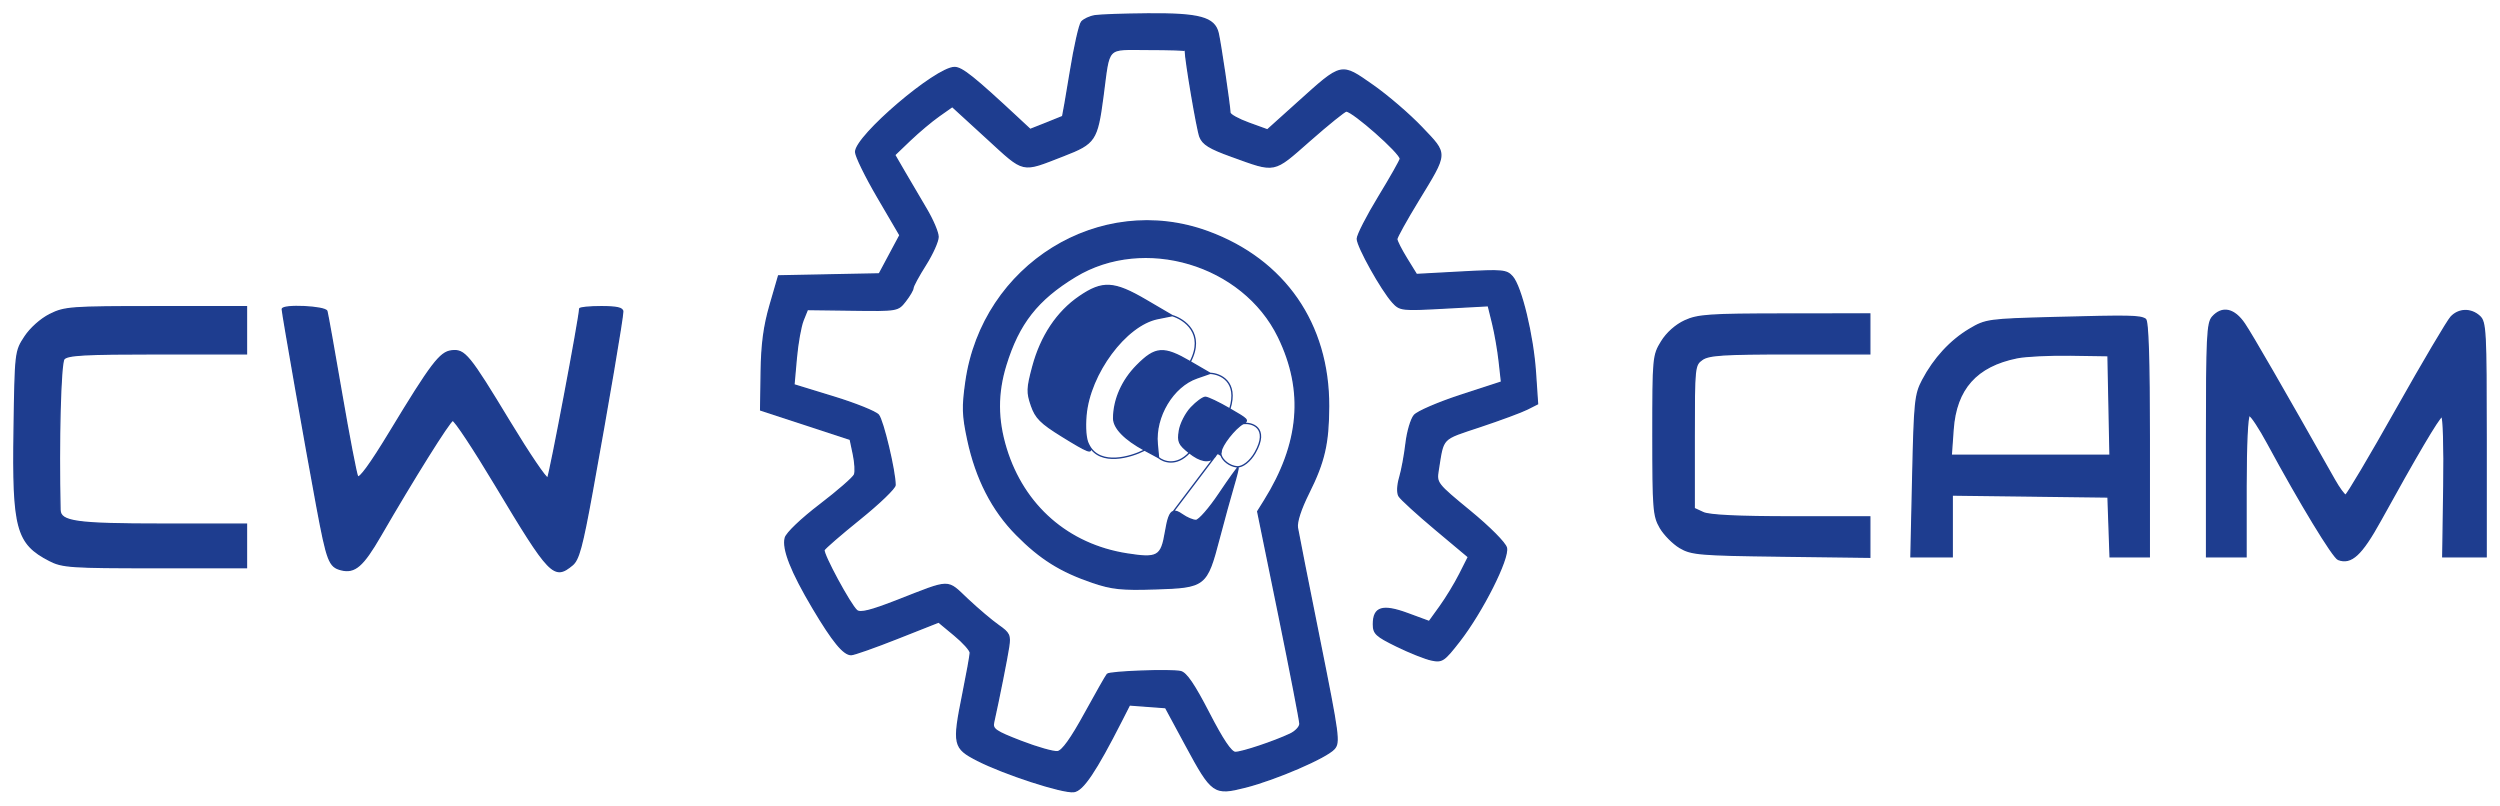 <svg xmlns="http://www.w3.org/2000/svg" fill="none" viewBox="0 0 180 58" height="58" width="180">
<path fill="#1E3D8F" d="M78.847 1.133C78.467 1.192 78.03 1.395 77.874 1.584C77.719 1.774 77.359 3.375 77.073 5.143C76.788 6.911 76.529 8.374 76.498 8.394C76.467 8.414 75.931 8.631 75.307 8.877L74.172 9.325L73.372 8.58C70.118 5.549 69.26 4.862 68.727 4.862C67.388 4.862 61.606 9.796 61.606 10.939C61.606 11.236 62.325 12.707 63.203 14.207L64.799 16.935L64.054 18.328L63.309 19.721L59.684 19.793L56.059 19.865L55.454 21.953C55.01 23.486 54.839 24.768 54.809 26.78L54.769 29.52L57.994 30.576L61.219 31.633L61.446 32.714C61.571 33.308 61.609 33.965 61.529 34.173C61.45 34.382 60.332 35.357 59.044 36.341C57.695 37.372 56.635 38.384 56.544 38.728C56.332 39.525 56.975 41.157 58.537 43.785C59.963 46.184 60.741 47.132 61.284 47.132C61.483 47.132 62.982 46.604 64.614 45.958L67.583 44.784L68.723 45.729C69.35 46.248 69.863 46.819 69.863 46.997C69.863 47.175 69.623 48.51 69.329 49.965C68.593 53.615 68.646 53.855 70.379 54.742C72.302 55.726 76.506 57.092 77.314 56.995C77.962 56.918 78.891 55.534 80.75 51.879L81.322 50.754L82.623 50.851L83.924 50.948L85.394 53.672C87.267 57.143 87.408 57.242 89.664 56.669C91.858 56.111 95.487 54.546 96.054 53.912C96.458 53.46 96.394 52.98 95.001 46.041C94.184 41.977 93.468 38.357 93.409 37.996C93.342 37.588 93.646 36.649 94.212 35.517C95.343 33.255 95.649 31.927 95.657 29.248C95.675 23.326 92.485 18.712 86.975 16.689C79.191 13.832 70.752 19.057 69.551 27.478C69.291 29.302 69.31 29.905 69.683 31.652C70.283 34.463 71.444 36.729 73.189 38.494C74.901 40.225 76.352 41.136 78.645 41.918C80.057 42.4 80.755 42.472 83.209 42.394C86.776 42.28 86.875 42.202 87.771 38.782C88.129 37.419 88.596 35.722 88.808 35.011C89.02 34.3 89.17 33.696 89.139 33.668C89.104 33.649 88.5 34.489 87.794 35.542C87.085 36.601 86.327 37.469 86.11 37.473C85.893 37.475 85.445 37.286 85.115 37.052C84.844 36.86 84.644 36.776 84.485 36.826C84.223 36.908 84.075 37.356 83.918 38.296C83.619 40.084 83.358 40.234 81.137 39.885C76.903 39.219 73.707 36.432 72.436 32.297C71.797 30.215 71.789 28.317 72.413 26.291C73.339 23.281 74.686 21.565 77.424 19.903C82.377 16.898 89.499 19.019 92.05 24.258C93.936 28.133 93.613 31.928 91.046 36.043L90.557 36.826L92.076 44.262C92.911 48.352 93.595 51.885 93.597 52.113C93.598 52.341 93.28 52.678 92.89 52.861C91.723 53.41 89.422 54.177 88.946 54.177C88.641 54.177 88.036 53.277 87.032 51.33C85.973 49.278 85.407 48.448 85.002 48.356C84.308 48.199 79.917 48.358 79.73 48.547C79.655 48.623 78.933 49.891 78.124 51.366C77.13 53.181 76.492 54.072 76.149 54.123C75.87 54.165 74.69 53.832 73.527 53.383C71.659 52.662 71.427 52.5 71.538 52.002C71.919 50.287 72.494 47.401 72.617 46.584C72.744 45.74 72.67 45.582 71.891 45.037C71.414 44.703 70.413 43.856 69.667 43.155C68.13 41.71 68.533 41.703 64.589 43.243C62.686 43.985 61.937 44.171 61.688 43.961C61.225 43.572 59.224 39.871 59.329 39.597C59.375 39.475 60.545 38.463 61.929 37.347C63.312 36.231 64.444 35.141 64.444 34.924C64.444 33.925 63.572 30.258 63.245 29.881C63.044 29.649 61.592 29.065 60.019 28.583L57.16 27.706L57.333 25.771C57.428 24.707 57.647 23.487 57.819 23.061L58.132 22.285L61.389 22.327C64.636 22.369 64.647 22.368 65.19 21.669C65.489 21.284 65.734 20.862 65.734 20.731C65.734 20.6 66.141 19.85 66.638 19.065C67.134 18.28 67.54 17.375 67.54 17.055C67.54 16.735 67.154 15.828 66.684 15.038C66.214 14.249 65.511 13.052 65.121 12.378L64.412 11.154L65.525 10.089C66.137 9.504 67.071 8.719 67.601 8.346L68.565 7.667L71.051 9.942C73.824 12.479 73.481 12.401 76.571 11.204C78.844 10.323 78.988 10.106 79.406 6.949C79.9 3.216 79.573 3.557 82.662 3.557C84.137 3.557 85.343 3.596 85.343 3.642C85.343 4.304 86.199 9.345 86.397 9.846C86.607 10.38 87.087 10.677 88.648 11.24C91.9 12.414 91.624 12.469 94.321 10.1C95.641 8.941 96.815 7.993 96.931 7.993C97.406 7.993 100.824 11.011 100.824 11.43C100.824 11.538 100.127 12.77 99.275 14.168C98.424 15.566 97.728 16.927 97.728 17.193C97.728 17.748 99.475 20.881 100.276 21.762C100.797 22.334 100.913 22.348 103.986 22.181L107.158 22.01L107.472 23.286C107.645 23.988 107.86 25.224 107.949 26.034L108.112 27.506L105.177 28.463C103.563 28.989 102.056 29.639 101.829 29.908C101.601 30.177 101.336 31.08 101.239 31.915C101.142 32.75 100.937 33.859 100.783 34.379C100.618 34.935 100.596 35.484 100.728 35.711C100.851 35.923 102.027 36.998 103.34 38.099L105.728 40.1L105.106 41.333C104.764 42.011 104.128 43.059 103.694 43.66L102.905 44.755L101.35 44.182C99.538 43.515 98.888 43.716 98.888 44.943C98.888 45.613 99.076 45.789 100.566 46.518C101.488 46.97 102.612 47.418 103.064 47.514C103.832 47.676 103.964 47.588 105.068 46.171C106.715 44.055 108.651 40.214 108.459 39.441C108.374 39.097 107.248 37.964 105.851 36.816C103.428 34.825 103.396 34.783 103.545 33.854C103.934 31.432 103.715 31.66 106.573 30.707C108.023 30.224 109.544 29.66 109.955 29.453L110.701 29.077L110.549 26.819C110.37 24.153 109.521 20.634 108.885 19.921C108.468 19.453 108.195 19.429 105.21 19.59L101.985 19.765L101.275 18.614C100.885 17.98 100.566 17.352 100.566 17.216C100.566 17.081 101.249 15.848 102.084 14.477C104.247 10.926 104.235 11.15 102.361 9.176C101.483 8.252 99.897 6.888 98.836 6.147C96.524 4.531 96.65 4.502 93.479 7.355L91.256 9.355L89.912 8.867C89.173 8.598 88.562 8.262 88.554 8.121C88.519 7.467 87.869 3.082 87.704 2.383C87.439 1.265 86.367 0.973 82.634 1.002C80.931 1.016 79.227 1.074 78.847 1.133ZM77.714 21.366C76.114 22.462 74.951 24.209 74.366 26.396C73.947 27.961 73.937 28.256 74.267 29.206C74.574 30.089 74.939 30.455 76.442 31.387C78.362 32.577 78.726 32.727 78.43 32.106C78.408 32.06 78.383 32.01 78.354 31.955C78.174 31.615 78.109 30.792 78.189 29.889C78.458 26.89 81.051 23.397 83.35 22.937L84.403 22.726L82.517 21.622C80.198 20.265 79.384 20.221 77.714 21.366ZM3.598 22.643C2.945 22.97 2.194 23.639 1.792 24.254C1.107 25.299 1.103 25.337 1.019 30.935C0.911 38.065 1.2 39.134 3.569 40.355C4.484 40.828 5.106 40.87 11.155 40.87H17.745V39.304V37.739H11.694C5.497 37.739 4.339 37.579 4.319 36.718C4.203 31.808 4.35 26.155 4.603 25.847C4.852 25.544 6.086 25.475 11.326 25.475H17.745V23.779V22.083L11.23 22.084C5.089 22.084 4.652 22.116 3.598 22.643ZM20.325 22.263C20.325 22.522 22.04 32.289 22.813 36.432C23.554 40.406 23.705 40.801 24.566 41.019C25.539 41.267 26.127 40.759 27.382 38.591C29.78 34.449 32.354 30.335 32.592 30.265C32.728 30.224 34.116 32.321 35.676 34.925C39.588 41.45 39.887 41.76 41.204 40.674C41.66 40.298 41.913 39.367 42.636 35.391C43.771 29.153 44.836 22.879 44.836 22.433C44.836 22.179 44.411 22.083 43.288 22.083C42.436 22.083 41.74 22.152 41.74 22.236C41.74 22.823 39.58 34.257 39.439 34.412C39.342 34.52 38.108 32.701 36.695 30.369C33.759 25.52 33.457 25.151 32.511 25.264C31.687 25.361 31.052 26.198 28.091 31.086C26.675 33.423 25.861 34.541 25.742 34.309C25.642 34.114 25.126 31.431 24.595 28.346C24.065 25.26 23.587 22.589 23.534 22.409C23.432 22.065 20.325 21.923 20.325 22.263ZM159.302 22.821C158.924 23.245 158.875 24.248 158.875 31.693V40.087H160.294H161.713V34.999C161.713 32.036 161.814 29.911 161.953 29.911C162.085 29.911 162.685 30.821 163.286 31.933C165.576 36.172 167.98 40.133 168.353 40.277C169.281 40.637 170.025 39.952 171.389 37.478C173.95 32.832 175.584 30.062 175.809 29.986C175.932 29.944 175.999 32.194 175.958 34.999L175.883 40.087H177.441H179V31.648C179 23.803 178.967 23.177 178.528 22.776C177.911 22.211 177.048 22.227 176.484 22.815C176.236 23.074 174.466 26.068 172.551 29.468C170.637 32.869 168.987 35.651 168.886 35.651C168.784 35.651 168.42 35.153 168.075 34.542C164.378 27.996 162.151 24.134 161.604 23.323C160.863 22.223 160.005 22.037 159.302 22.821ZM121.311 23.102C120.659 23.401 120.016 23.974 119.634 24.596C119.027 25.582 119.013 25.738 119.013 31.346C119.013 36.65 119.053 37.155 119.538 37.991C119.827 38.488 120.466 39.133 120.957 39.426C121.78 39.914 122.362 39.963 128.237 40.038L134.623 40.12V38.669V37.217H128.959C125.21 37.217 123.072 37.115 122.637 36.914L121.98 36.611V31.449C121.98 26.411 121.994 26.278 122.554 25.881C123.031 25.543 124.09 25.475 128.875 25.475H134.623V24.04V22.605L128.495 22.611C123.079 22.616 122.244 22.673 121.311 23.102ZM147.91 22.866C143.155 22.993 142.972 23.018 141.818 23.704C140.442 24.522 139.258 25.805 138.431 27.374C137.893 28.395 137.841 28.9 137.72 34.282L137.59 40.088L139.073 40.088L140.557 40.087V37.864V35.641L146.168 35.711L151.78 35.782L151.855 37.934L151.93 40.087H153.339H154.747V31.622C154.747 25.872 154.658 23.102 154.47 22.985C154.069 22.734 153.358 22.721 147.91 22.866ZM81.856 26.324C80.795 27.396 80.188 28.776 80.184 30.119C80.183 30.814 80.986 31.64 82.411 32.408L83.413 32.949L83.32 31.969C83.135 29.999 84.446 27.813 86.173 27.213L87.131 26.88L85.698 26.047C83.773 24.929 83.194 24.97 81.856 26.324ZM145.231 25.753C142.294 26.347 140.826 27.995 140.618 30.931L140.487 32.781H146.206H151.924L151.852 29.194L151.78 25.606L149.071 25.565C147.581 25.543 145.853 25.627 145.231 25.753ZM85.769 29.349C85.382 29.756 85 30.502 84.919 31.004C84.79 31.811 84.873 31.997 85.632 32.597C86.415 33.217 87.014 33.317 87.416 32.949C87.659 32.726 87.498 32.546 87.649 32.641C87.693 32.668 87.734 32.682 87.771 32.685C87.826 32.689 87.871 32.667 87.897 32.622C87.914 32.594 87.923 32.557 87.923 32.512C87.923 32.094 88.903 30.826 89.5 30.5C89.942 30.259 89.833 30.192 88.546 29.445C87.752 28.984 86.961 28.606 86.787 28.606C86.614 28.606 86.155 28.94 85.769 29.349Z" clip-rule="evenodd" fill-rule="evenodd"></path>
<path stroke-width="0.1" stroke="#1E3D8F" d="M89.139 33.668C89.17 33.696 89.02 34.3 88.808 35.011C88.596 35.722 88.129 37.419 87.771 38.782C86.875 42.202 86.776 42.28 83.209 42.394C80.755 42.472 80.057 42.4 78.645 41.918C76.352 41.136 74.901 40.225 73.189 38.494C71.444 36.729 70.283 34.463 69.683 31.652C69.31 29.905 69.291 29.302 69.551 27.478C70.752 19.057 79.191 13.832 86.975 16.689C92.485 18.712 95.675 23.326 95.657 29.248C95.649 31.927 95.343 33.255 94.212 35.517C93.646 36.649 93.342 37.588 93.409 37.996C93.468 38.357 94.184 41.977 95.001 46.041C96.394 52.98 96.458 53.46 96.054 53.912C95.487 54.546 91.858 56.111 89.664 56.669C87.408 57.242 87.267 57.143 85.394 53.672L83.924 50.948L82.623 50.851L81.322 50.754L80.75 51.879C78.891 55.534 77.962 56.918 77.314 56.995C76.506 57.092 72.302 55.726 70.379 54.742C68.646 53.855 68.593 53.615 69.329 49.965C69.623 48.51 69.863 47.175 69.863 46.997C69.863 46.819 69.35 46.248 68.723 45.729L67.583 44.784L64.614 45.958C62.982 46.604 61.483 47.132 61.284 47.132C60.741 47.132 59.963 46.184 58.537 43.785C56.975 41.157 56.332 39.525 56.544 38.728C56.635 38.384 57.695 37.372 59.044 36.341C60.332 35.357 61.45 34.382 61.529 34.173C61.609 33.965 61.571 33.308 61.446 32.714L61.219 31.633L57.994 30.576L54.769 29.52L54.809 26.78C54.839 24.768 55.01 23.486 55.454 21.953L56.059 19.865L59.684 19.793L63.309 19.721L64.054 18.328L64.799 16.935L63.203 14.207C62.325 12.707 61.606 11.236 61.606 10.939C61.606 9.796 67.388 4.862 68.727 4.862C69.26 4.862 70.118 5.549 73.372 8.58L74.172 9.325L75.307 8.877C75.931 8.631 76.467 8.414 76.498 8.394C76.529 8.374 76.788 6.911 77.073 5.143C77.359 3.375 77.719 1.774 77.874 1.584C78.03 1.395 78.467 1.192 78.847 1.133C79.227 1.074 80.931 1.016 82.634 1.002C86.367 0.973 87.439 1.265 87.704 2.383C87.869 3.082 88.519 7.467 88.554 8.121C88.562 8.262 89.173 8.598 89.912 8.867L91.256 9.355L93.479 7.355C96.65 4.502 96.524 4.531 98.836 6.147C99.897 6.888 101.483 8.252 102.361 9.176C104.235 11.15 104.247 10.926 102.084 14.477C101.249 15.848 100.566 17.081 100.566 17.216C100.566 17.352 100.885 17.98 101.275 18.614L101.985 19.765L105.21 19.59C108.195 19.429 108.468 19.453 108.885 19.921C109.521 20.634 110.37 24.153 110.549 26.819L110.701 29.077L109.955 29.453C109.544 29.66 108.023 30.224 106.573 30.707C103.715 31.66 103.934 31.432 103.545 33.854C103.396 34.783 103.428 34.825 105.851 36.816C107.248 37.964 108.374 39.097 108.459 39.441C108.651 40.214 106.715 44.055 105.068 46.171C103.964 47.588 103.832 47.676 103.064 47.514C102.612 47.418 101.488 46.97 100.566 46.518C99.076 45.789 98.888 45.613 98.888 44.943C98.888 43.716 99.538 43.515 101.35 44.182L102.905 44.755L103.694 43.66C104.128 43.059 104.764 42.011 105.106 41.333L105.728 40.1L103.34 38.099C102.027 36.998 100.851 35.923 100.728 35.711C100.596 35.484 100.618 34.935 100.783 34.379C100.937 33.859 101.142 32.75 101.239 31.915C101.336 31.08 101.601 30.177 101.829 29.908C102.056 29.639 103.563 28.989 105.177 28.463L108.112 27.506L107.949 26.034C107.86 25.224 107.645 23.988 107.472 23.286L107.158 22.01L103.986 22.181C100.913 22.348 100.797 22.334 100.276 21.762C99.475 20.881 97.728 17.748 97.728 17.193C97.728 16.927 98.424 15.566 99.275 14.168C100.127 12.77 100.824 11.538 100.824 11.43C100.824 11.011 97.406 7.993 96.931 7.993C96.815 7.993 95.641 8.941 94.321 10.1C91.624 12.469 91.9 12.414 88.648 11.24C87.087 10.677 86.607 10.38 86.397 9.846C86.199 9.345 85.343 4.304 85.343 3.642C85.343 3.596 84.137 3.557 82.662 3.557C79.573 3.557 79.9 3.216 79.406 6.949C78.988 10.106 78.844 10.323 76.571 11.204C73.481 12.401 73.824 12.479 71.051 9.942L68.565 7.667L67.601 8.346C67.071 8.719 66.137 9.504 65.525 10.089L64.412 11.154L65.121 12.378C65.511 13.052 66.214 14.249 66.684 15.038C67.154 15.828 67.54 16.735 67.54 17.055C67.54 17.375 67.134 18.28 66.638 19.065C66.141 19.85 65.734 20.6 65.734 20.731C65.734 20.862 65.489 21.284 65.19 21.669C64.647 22.368 64.636 22.369 61.389 22.327L58.132 22.285L57.819 23.061C57.647 23.487 57.428 24.707 57.333 25.771L57.16 27.706L60.019 28.583C61.592 29.065 63.044 29.649 63.245 29.881C63.572 30.258 64.444 33.925 64.444 34.924C64.444 35.141 63.312 36.231 61.929 37.347C60.545 38.463 59.375 39.475 59.329 39.597C59.224 39.871 61.225 43.572 61.688 43.961C61.937 44.171 62.686 43.985 64.589 43.243C68.533 41.703 68.13 41.71 69.667 43.155C70.413 43.856 71.414 44.703 71.891 45.037C72.67 45.582 72.744 45.74 72.617 46.584C72.494 47.401 71.919 50.287 71.538 52.002C71.427 52.5 71.659 52.662 73.527 53.383C74.69 53.832 75.87 54.165 76.149 54.123C76.492 54.072 77.13 53.181 78.124 51.366C78.933 49.891 79.655 48.623 79.73 48.547C79.917 48.358 84.308 48.199 85.002 48.356C85.407 48.448 85.973 49.278 87.032 51.33C88.036 53.277 88.641 54.177 88.946 54.177C89.422 54.177 91.723 53.41 92.89 52.861C93.28 52.678 93.598 52.341 93.597 52.113C93.595 51.885 92.911 48.352 92.076 44.262L90.557 36.826L91.046 36.043C93.613 31.928 93.936 28.133 92.05 24.258C89.499 19.019 82.377 16.898 77.424 19.903C74.686 21.565 73.339 23.281 72.413 26.291C71.789 28.317 71.797 30.215 72.436 32.297C73.707 36.432 76.903 39.219 81.137 39.885C83.358 40.234 83.619 40.084 83.918 38.296C84.075 37.356 84.223 36.908 84.485 36.826M89.139 33.668C89.104 33.649 88.5 34.489 87.794 35.542C87.085 36.601 86.327 37.469 86.11 37.473C85.893 37.475 85.445 37.286 85.115 37.052C84.844 36.86 84.644 36.776 84.485 36.826M89.139 33.668L89.058 33.61M78.354 31.955C78.174 31.615 78.109 30.792 78.189 29.889C78.458 26.89 81.051 23.397 83.35 22.937L84.403 22.726M78.354 31.955C78.383 32.01 78.408 32.06 78.43 32.106M78.354 31.955C78.378 32.008 78.403 32.058 78.43 32.106M84.403 22.726L82.517 21.622C80.198 20.265 79.384 20.221 77.714 21.366C76.114 22.462 74.951 24.209 74.366 26.396C73.947 27.961 73.937 28.256 74.267 29.206C74.574 30.089 74.939 30.455 76.442 31.387C78.362 32.577 78.726 32.727 78.43 32.106M84.403 22.726C85.278 22.988 86.763 24.018 85.698 26.047M82.411 32.408C80.986 31.64 80.183 30.814 80.184 30.119C80.188 28.776 80.795 27.396 81.856 26.324C83.194 24.97 83.773 24.929 85.698 26.047M82.411 32.408L83.413 32.949M82.411 32.408C81.402 32.923 79.242 33.551 78.43 32.106M83.413 32.949L83.32 31.969C83.135 29.999 84.446 27.813 86.173 27.213L87.131 26.88M83.413 32.949C83.767 33.249 84.707 33.599 85.632 32.597M87.131 26.88L85.698 26.047M87.131 26.88C87.861 26.911 89.166 27.468 88.546 29.445M85.632 32.597C84.873 31.997 84.79 31.811 84.919 31.004C85 30.502 85.382 29.756 85.769 29.349C86.155 28.94 86.614 28.606 86.787 28.606C86.961 28.606 87.752 28.984 88.546 29.445M85.632 32.597C86.415 33.217 87.014 33.317 87.416 32.949C87.659 32.726 87.498 32.546 87.649 32.641M87.649 32.641C87.693 32.668 87.734 32.682 87.771 32.685M87.649 32.641L84.485 36.826M87.923 32.512C87.923 32.094 88.903 30.826 89.5 30.5M87.923 32.512C87.923 32.557 87.914 32.594 87.897 32.622M87.923 32.512C87.908 32.546 87.9 32.583 87.897 32.622M89.5 30.5C89.942 30.259 89.833 30.192 88.546 29.445M89.5 30.5C90.104 30.397 91.407 30.774 90.365 32.597C90.025 33.192 89.478 33.648 89.058 33.61M87.771 32.685L87.921 32.793M87.771 32.685L87.9 32.695M87.771 32.685C87.826 32.689 87.871 32.667 87.897 32.622M89.058 33.61C88.518 33.561 88.034 33.149 87.921 32.793M87.921 32.793C87.911 32.76 87.903 32.727 87.9 32.695M87.897 32.622C87.896 32.646 87.897 32.67 87.9 32.695M3.598 22.643C2.945 22.97 2.194 23.639 1.792 24.254C1.107 25.299 1.103 25.337 1.019 30.935C0.911 38.065 1.2 39.134 3.569 40.355C4.484 40.828 5.106 40.87 11.155 40.87H17.745V39.304V37.739H11.694C5.497 37.739 4.339 37.579 4.319 36.718C4.203 31.808 4.35 26.155 4.603 25.847C4.852 25.544 6.086 25.475 11.326 25.475H17.745V23.779V22.083L11.23 22.084C5.089 22.084 4.652 22.116 3.598 22.643ZM20.325 22.263C20.325 22.522 22.04 32.289 22.813 36.432C23.554 40.406 23.705 40.801 24.566 41.019C25.539 41.267 26.127 40.759 27.382 38.591C29.78 34.449 32.354 30.335 32.592 30.265C32.728 30.224 34.116 32.321 35.676 34.925C39.588 41.45 39.887 41.76 41.204 40.674C41.66 40.298 41.913 39.367 42.636 35.391C43.771 29.153 44.836 22.879 44.836 22.433C44.836 22.179 44.411 22.083 43.288 22.083C42.436 22.083 41.74 22.152 41.74 22.236C41.74 22.823 39.58 34.257 39.439 34.412C39.342 34.52 38.108 32.701 36.695 30.369C33.759 25.52 33.457 25.151 32.511 25.264C31.687 25.361 31.052 26.198 28.091 31.086C26.675 33.423 25.861 34.541 25.742 34.309C25.642 34.114 25.126 31.431 24.595 28.346C24.065 25.26 23.587 22.589 23.534 22.409C23.432 22.065 20.325 21.923 20.325 22.263ZM159.302 22.821C158.924 23.245 158.875 24.248 158.875 31.693V40.087H160.294H161.713V34.999C161.713 32.036 161.814 29.911 161.953 29.911C162.085 29.911 162.685 30.821 163.286 31.933C165.576 36.172 167.98 40.133 168.353 40.277C169.281 40.637 170.025 39.952 171.389 37.478C173.95 32.832 175.584 30.062 175.809 29.986C175.932 29.944 175.999 32.194 175.958 34.999L175.883 40.087H177.441H179V31.648C179 23.803 178.967 23.177 178.528 22.776C177.911 22.211 177.048 22.227 176.484 22.815C176.236 23.074 174.466 26.068 172.551 29.468C170.637 32.869 168.987 35.651 168.886 35.651C168.784 35.651 168.42 35.153 168.075 34.542C164.378 27.996 162.151 24.134 161.604 23.323C160.863 22.223 160.005 22.037 159.302 22.821ZM121.311 23.102C120.659 23.401 120.016 23.974 119.634 24.596C119.027 25.582 119.013 25.738 119.013 31.346C119.013 36.65 119.053 37.155 119.538 37.991C119.827 38.488 120.466 39.133 120.957 39.426C121.78 39.914 122.362 39.963 128.237 40.038L134.623 40.12V38.669V37.217H128.959C125.21 37.217 123.072 37.115 122.637 36.914L121.98 36.611V31.449C121.98 26.411 121.994 26.278 122.554 25.881C123.031 25.543 124.09 25.475 128.875 25.475H134.623V24.04V22.605L128.495 22.611C123.079 22.616 122.244 22.673 121.311 23.102ZM147.91 22.866C143.155 22.993 142.972 23.018 141.818 23.704C140.442 24.522 139.258 25.805 138.431 27.374C137.893 28.395 137.841 28.9 137.72 34.282L137.59 40.088L139.073 40.088L140.557 40.087V37.864V35.641L146.168 35.711L151.78 35.782L151.855 37.934L151.93 40.087H153.339H154.747V31.622C154.747 25.872 154.658 23.102 154.47 22.985C154.069 22.734 153.358 22.721 147.91 22.866ZM145.231 25.753C142.294 26.347 140.826 27.995 140.618 30.931L140.487 32.781H146.206H151.924L151.852 29.194L151.78 25.606L149.071 25.565C147.581 25.543 145.853 25.627 145.231 25.753Z"></path>
</svg>
